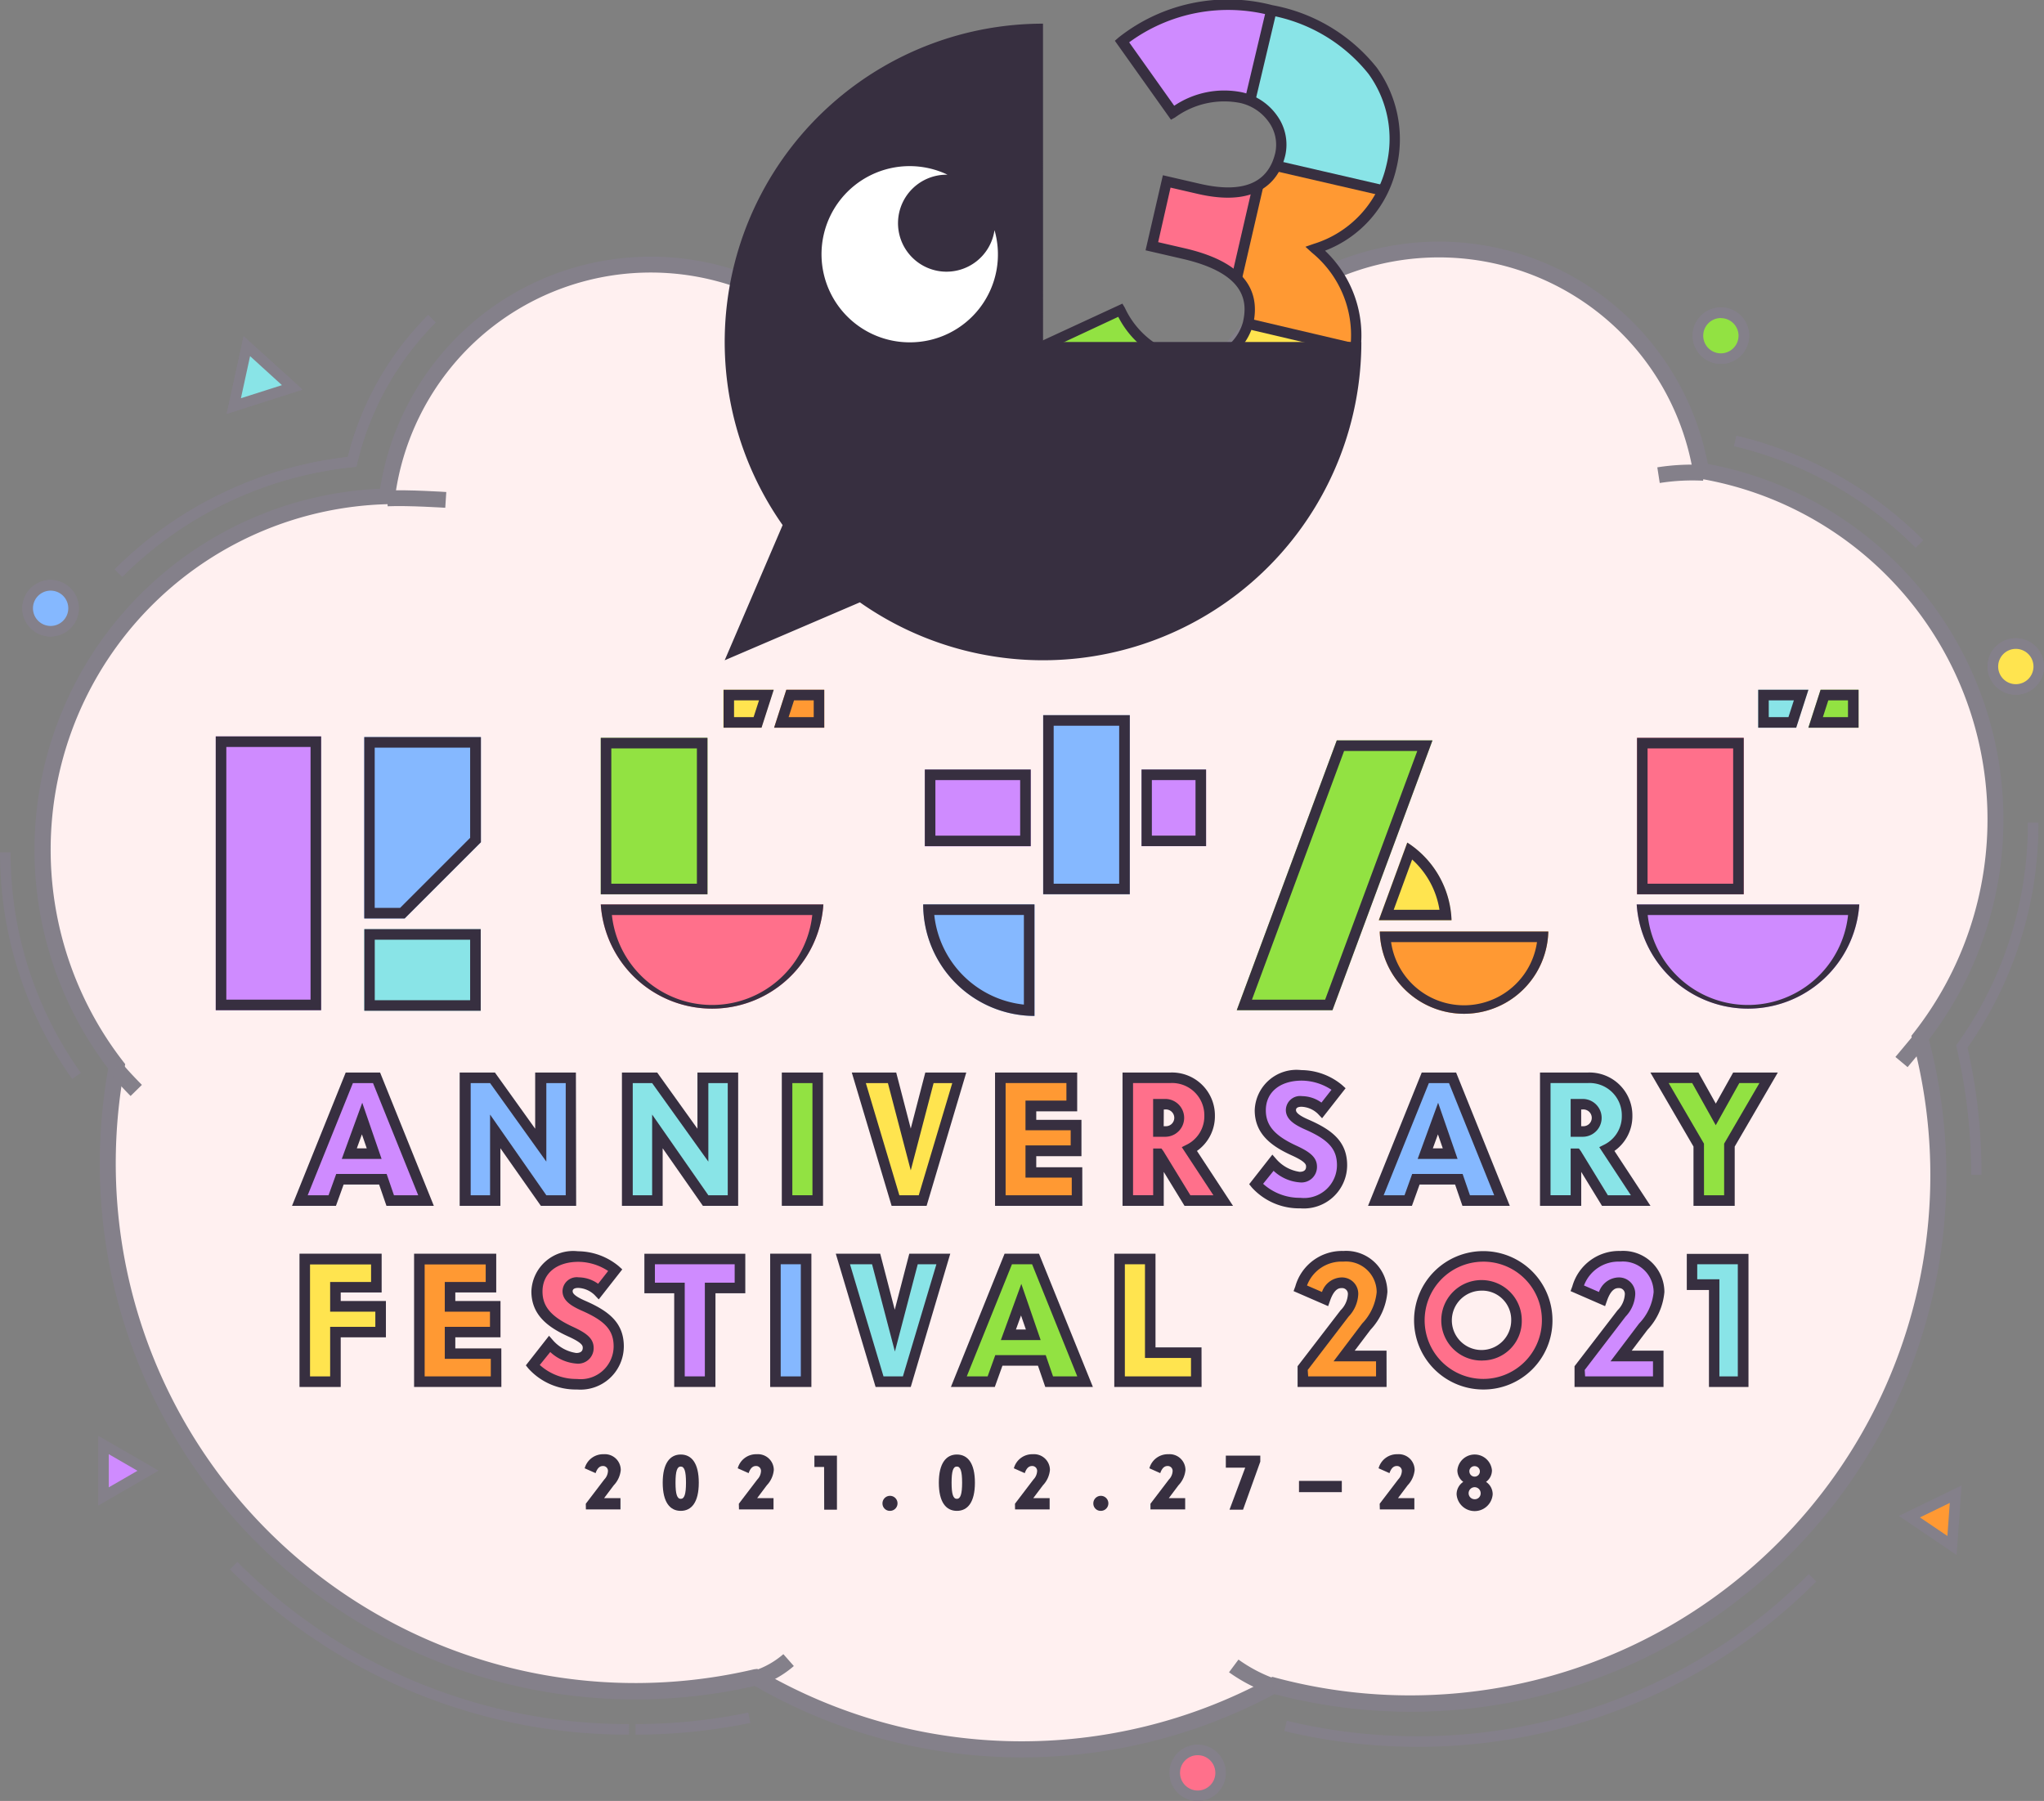 <svg xmlns="http://www.w3.org/2000/svg" width="42.15" height="37.142" viewBox="0 0 42.15 37.142">
  <rect x="0" y="0" width="42.15" height="37.142" fill="#808080" stroke="none"/>
  <g id="グループ_863" data-name="グループ 863" transform="translate(-230.711 -130.006)">
    <g id="グループ_794" data-name="グループ 794" transform="translate(238.692 140.116)">
      <path id="パス_959" data-name="パス 959" d="M302.791,222.747c.452-.018,1.2.031,1.2.031" transform="translate(-302.785 -222.579)" fill="#f0f0f0"/>
      <path id="パス_960" data-name="パス 960" d="M303.934,221.616c-.007,0-.75-.049-1.188-.031l-.013-.326c.455-.018,1.191.03,1.222.032Z" transform="translate(-302.733 -221.254)" fill="#84808a"/>
    </g>
    <g id="グループ_795" data-name="グループ 795" transform="translate(264.887 139.58)">
      <path id="パス_961" data-name="パス 961" d="M539.66,217.912a4.451,4.451,0,0,0-.938.047" transform="translate(-538.697 -217.737)" fill="#f0f0f0"/>
      <path id="パス_962" data-name="パス 962" d="M538.543,216.8l-.05-.323a4.566,4.566,0,0,1,.982-.048l-.038.324A4.321,4.321,0,0,0,538.543,216.8Z" transform="translate(-538.493 -216.413)" fill="#84808a"/>
    </g>
    <path id="パス_963" data-name="パス 963" d="M587.765,231.39" transform="translate(-317.473 -90.152)" fill="none" stroke="#372f40" stroke-miterlimit="10" stroke-width="2.835"/>
    <path id="パス_964" data-name="パス 964" d="M553.144,212.05" transform="translate(-286.65 -72.954)" fill="none" stroke="#372f40" stroke-miterlimit="10" stroke-width="2.835"/>
    <path id="パス_965" data-name="パス 965" d="M252.445,193.945l-.154-.154a8.094,8.094,0,0,1,4.806-2.317,6.309,6.309,0,0,1,1.657-2.927l.154.154a6.093,6.093,0,0,0-1.617,2.9l-.018.075-.077.008A7.874,7.874,0,0,0,252.445,193.945Z" transform="translate(-19.213 -52.044)" fill="#84808a"/>
    <path id="パス_966" data-name="パス 966" d="M556.662,213.389a7.837,7.837,0,0,0-3.746-2.093l.05-.212a8.053,8.053,0,0,1,3.85,2.151Z" transform="translate(-286.447 -72.09)" fill="#84808a"/>
    <g id="グループ_796" data-name="グループ 796" transform="translate(235.386 136.936)">
      <path id="パス_967" data-name="パス 967" d="M274.663,195.653l.269-1.236.936.851Z" transform="translate(-274.516 -194.21)" fill="#89e4e7"/>
      <path id="パス_968" data-name="パス 968" d="M273.328,194.132l.349-1.6,1.215,1.1Zm.482-1.19-.189.868.846-.27Z" transform="translate(-273.328 -192.527)" fill="#84808a"/>
    </g>
    <g id="グループ_797" data-name="グループ 797" transform="translate(231.172 141.969)">
      <circle id="楕円形_164" data-name="楕円形 164" cx="0.473" cy="0.473" r="0.473" transform="translate(0.109 0.109)" fill="#85b8ff"/>
      <path id="パス_969" data-name="パス 969" d="M235.5,239.116a.582.582,0,1,1,.581-.582A.582.582,0,0,1,235.5,239.116Zm0-.945a.364.364,0,1,0,.364.364A.364.364,0,0,0,235.5,238.171Z" transform="translate(-234.917 -237.953)" fill="#84808a"/>
    </g>
    <g id="グループ_798" data-name="グループ 798" transform="translate(271.698 143.17)">
      <circle id="楕円形_165" data-name="楕円形 165" cx="0.473" cy="0.473" r="0.473" transform="translate(0.109 0.109)" fill="#ffe44f"/>
      <path id="パス_970" data-name="パス 970" d="M601.159,249.952a.582.582,0,1,1,.581-.582A.582.582,0,0,1,601.159,249.952Zm0-.945a.364.364,0,1,0,.364.364A.364.364,0,0,0,601.159,249.007Z" transform="translate(-600.577 -248.789)" fill="#84808a"/>
    </g>
    <g id="グループ_799" data-name="グループ 799" transform="translate(265.616 136.349)">
      <circle id="楕円形_166" data-name="楕円形 166" cx="0.473" cy="0.473" r="0.473" transform="translate(0.109 0.109)" fill="#92e242"/>
      <path id="パス_971" data-name="パス 971" d="M545.723,188.4a.582.582,0,1,1,.582-.582A.582.582,0,0,1,545.723,188.4Zm0-.945a.364.364,0,1,0,.364.364A.364.364,0,0,0,545.723,187.457Z" transform="translate(-545.141 -187.239)" fill="#84808a"/>
    </g>
    <g id="グループ_800" data-name="グループ 800" transform="translate(231.425 134.985)">
      <path id="パス_972" data-name="パス 972" d="M278.975,188.63a7.289,7.289,0,0,0-6.072-7.191,5.481,5.481,0,0,0-10.03-2.026,10.9,10.9,0,0,0-7.085.188,5.484,5.484,0,0,0-9.981,2.368,7.294,7.294,0,0,0-5.576,11.758,10.917,10.917,0,0,0,3,9.7,10.879,10.879,0,0,0,10.183,2.9,10.872,10.872,0,0,0,10.67.166,10.895,10.895,0,0,0,13.337-13.361A7.268,7.268,0,0,0,278.975,188.63Z" transform="translate(-238.54 -176.71)" fill="#fff0f0"/>
      <path id="パス_973" data-name="パス 973" d="M257.572,206.649a11.018,11.018,0,0,1-5.507-1.473,11.08,11.08,0,0,1-2.467.278A11.046,11.046,0,0,1,238.559,194.4a11.164,11.164,0,0,1,.173-1.955,7.456,7.456,0,0,1,5.607-11.96,5.682,5.682,0,0,1,1.586-3.128,5.644,5.644,0,0,1,7.991,0,5.692,5.692,0,0,1,.61.722,11.069,11.069,0,0,1,6.952-.183,5.648,5.648,0,0,1,10.241,2.078,7.461,7.461,0,0,1,4.558,11.871,11.079,11.079,0,0,1-2.872,10.626,11.039,11.039,0,0,1-10.623,2.873A11.041,11.041,0,0,1,257.572,206.649Zm-5.455-1.825.057.033a10.706,10.706,0,0,0,10.507.163l.058-.032.064.017a10.728,10.728,0,0,0,13.134-13.157l-.021-.08.051-.065a7.128,7.128,0,0,0-4.417-11.426l-.116-.019-.02-.116a5.317,5.317,0,0,0-9.005-2.867,5.366,5.366,0,0,0-.723.9l-.068.107-.12-.038a10.736,10.736,0,0,0-6.977.185l-.122.046-.073-.108a5.363,5.363,0,0,0-.644-.78,5.315,5.315,0,0,0-7.524,0,5.349,5.349,0,0,0-1.512,3.076l-.018.141-.141,0a7.128,7.128,0,0,0-5.449,11.49l.045.058-.014.073a10.83,10.83,0,0,0-.181,1.967,10.714,10.714,0,0,0,13.164,10.44Z" transform="translate(-237.215 -175.385)" fill="#84808a"/>
    </g>
    <g id="グループ_801" data-name="グループ 801" transform="translate(238.692 140.116)">
      <path id="パス_974" data-name="パス 974" d="M302.791,222.747c.452-.018,1.2.031,1.2.031" transform="translate(-302.785 -222.579)" fill="#f0f0f0"/>
      <path id="パス_975" data-name="パス 975" d="M303.934,221.616c-.007,0-.75-.049-1.188-.031l-.013-.326c.455-.018,1.191.03,1.222.032Z" transform="translate(-302.733 -221.254)" fill="#84808a"/>
    </g>
    <g id="グループ_802" data-name="グループ 802" transform="translate(232.965 151.929)">
      <path id="パス_976" data-name="パス 976" d="M252.483,328.7c.089.128.427.473.427.473" transform="translate(-252.349 -328.609)" fill="#f0f0f0"/>
      <path id="パス_977" data-name="パス 977" d="M251.7,328.534a6.339,6.339,0,0,1-.444-.494l.268-.186c.066.1.318.358.409.451Z" transform="translate(-251.261 -327.854)" fill="#84808a"/>
    </g>
    <g id="グループ_803" data-name="グループ 803" transform="translate(246.265 164.12)">
      <path id="パス_978" data-name="パス 978" d="M371.441,439.152a1.911,1.911,0,0,0,.666-.377" transform="translate(-371.402 -438.653)" fill="#f0f0f0"/>
      <path id="パス_979" data-name="パス 979" d="M371.163,438.318l-.078-.317a1.757,1.757,0,0,0,.6-.341l.216.245A2.065,2.065,0,0,1,371.163,438.318Z" transform="translate(-371.085 -437.66)" fill="#84808a"/>
    </g>
    <g id="グループ_804" data-name="グループ 804" transform="translate(256.055 164.232)">
      <path id="パス_980" data-name="パス 980" d="M461.13,440.3a3.231,3.231,0,0,1-.811-.419" transform="translate(-460.222 -439.752)" fill="#f0f0f0"/>
      <path id="パス_981" data-name="パス 981" d="M460.289,439.394a3.373,3.373,0,0,1-.858-.444l.195-.262a3.088,3.088,0,0,0,.765.4Z" transform="translate(-459.431 -438.688)" fill="#84808a"/>
    </g>
    <g id="グループ_805" data-name="グループ 805" transform="translate(269.797 151.323)">
      <line id="線_2" data-name="線 2" x1="0.401" y2="0.481" transform="translate(0.125 0.105)" fill="#f0f0f0"/>
      <rect id="長方形_580" data-name="長方形 580" width="0.626" height="0.327" transform="matrix(0.641, -0.768, 0.768, 0.641, 0, 0.481)" fill="#84808a"/>
    </g>
    <g id="グループ_806" data-name="グループ 806" transform="translate(264.887 139.58)">
      <path id="パス_982" data-name="パス 982" d="M539.66,217.912a4.451,4.451,0,0,0-.938.047" transform="translate(-538.697 -217.737)" fill="#f0f0f0"/>
      <path id="パス_983" data-name="パス 983" d="M538.543,216.8l-.05-.323a4.566,4.566,0,0,1,.982-.048l-.038.324A4.321,4.321,0,0,0,538.543,216.8Z" transform="translate(-538.493 -216.413)" fill="#84808a"/>
    </g>
    <path id="パス_984" data-name="パス 984" d="M370.326,449.625" transform="translate(-124.148 -284.193)" fill="none" stroke="#372f40" stroke-miterlimit="10" stroke-width="2.835"/>
    <path id="パス_985" data-name="パス 985" d="M471.1,426.169a11.692,11.692,0,0,1-2.74-.325l.051-.212a11.465,11.465,0,0,0,2.689.319,11.347,11.347,0,0,0,8.076-3.345l.154.154A11.563,11.563,0,0,1,471.1,426.169Z" transform="translate(-211.165 -260.138)" fill="#84808a"/>
    <path id="パス_986" data-name="パス 986" d="M595.113,290.05H594.9a11.473,11.473,0,0,0-.3-2.621l-.011-.048.029-.04a7.8,7.8,0,0,0,1.451-4.553h.218a8.016,8.016,0,0,1-1.462,4.639A11.7,11.7,0,0,1,595.113,290.05Z" transform="translate(-323.541 -135.815)" fill="#84808a"/>
    <path id="パス_987" data-name="パス 987" d="M587.765,231.39" transform="translate(-317.473 -90.152)" fill="none" stroke="#372f40" stroke-miterlimit="10" stroke-width="2.835"/>
    <path id="パス_988" data-name="パス 988" d="M553.144,212.05" transform="translate(-286.65 -72.954)" fill="none" stroke="#372f40" stroke-miterlimit="10" stroke-width="2.835"/>
    <path id="パス_989" data-name="パス 989" d="M252.445,193.945l-.154-.154a8.094,8.094,0,0,1,4.806-2.317,6.309,6.309,0,0,1,1.657-2.927l.154.154a6.093,6.093,0,0,0-1.617,2.9l-.018.075-.077.008A7.874,7.874,0,0,0,252.445,193.945Z" transform="translate(-19.213 -52.044)" fill="#84808a"/>
    <path id="パス_990" data-name="パス 990" d="M232.2,293.12a8.018,8.018,0,0,1-1.488-4.674h.218a7.8,7.8,0,0,0,1.448,4.548Z" transform="translate(0 -140.862)" fill="#84808a"/>
    <path id="パス_991" data-name="パス 991" d="M282.145,423.884a11.563,11.563,0,0,1-8.23-3.409l.154-.154a11.347,11.347,0,0,0,8.077,3.345Z" transform="translate(-38.463 -258.104)" fill="#84808a"/>
    <path id="パス_992" data-name="パス 992" d="M348.939,449.108v-.218a11.5,11.5,0,0,0,2.324-.237l.044.213A11.73,11.73,0,0,1,348.939,449.108Z" transform="translate(-105.123 -283.328)" fill="#84808a"/>
    <path id="パス_993" data-name="パス 993" d="M556.662,213.389a7.837,7.837,0,0,0-3.746-2.093l.05-.212a8.053,8.053,0,0,1,3.85,2.151Z" transform="translate(-286.447 -72.09)" fill="#84808a"/>
    <g id="グループ_807" data-name="グループ 807" transform="translate(235.386 136.936)">
      <path id="パス_994" data-name="パス 994" d="M274.663,195.653l.269-1.236.936.851Z" transform="translate(-274.516 -194.21)" fill="#89e4e7"/>
      <path id="パス_995" data-name="パス 995" d="M273.328,194.132l.349-1.6,1.215,1.1Zm.482-1.19-.189.868.846-.27Z" transform="translate(-273.328 -192.527)" fill="#84808a"/>
    </g>
    <g id="グループ_808" data-name="グループ 808" transform="translate(269.87 160.641)">
      <path id="パス_996" data-name="パス 996" d="M586.768,408.654l-.879-.595.954-.464Z" transform="translate(-585.673 -407.416)" fill="#f93"/>
      <path id="パス_997" data-name="パス 997" d="M585.1,407.386l-1.191-.806,1.293-.628Zm-.756-.775.566.383.049-.682Z" transform="translate(-583.911 -405.952)" fill="#84808a"/>
    </g>
    <g id="グループ_809" data-name="グループ 809" transform="translate(232.736 159.619)">
      <path id="パス_998" data-name="パス 998" d="M251.084,399.452l-.919.53v-1.061Z" transform="translate(-250.057 -398.733)" fill="#cf8bff"/>
      <path id="パス_999" data-name="パス 999" d="M249.174,398.641V397.2l1.245.719Zm.218-1.061v.684l.592-.342Z" transform="translate(-249.174 -397.203)" fill="#84808a"/>
    </g>
    <g id="グループ_810" data-name="グループ 810" transform="translate(231.172 141.969)">
      <circle id="楕円形_167" data-name="楕円形 167" cx="0.473" cy="0.473" r="0.473" transform="translate(0.109 0.109)" fill="#85b8ff"/>
      <path id="パス_1000" data-name="パス 1000" d="M235.5,239.116a.582.582,0,1,1,.581-.582A.582.582,0,0,1,235.5,239.116Zm0-.945a.364.364,0,1,0,.364.364A.364.364,0,0,0,235.5,238.171Z" transform="translate(-234.917 -237.953)" fill="#84808a"/>
    </g>
    <g id="グループ_811" data-name="グループ 811" transform="translate(271.698 143.17)">
      <circle id="楕円形_168" data-name="楕円形 168" cx="0.473" cy="0.473" r="0.473" transform="translate(0.109 0.109)" fill="#ffe44f"/>
      <path id="パス_1001" data-name="パス 1001" d="M601.159,249.952a.582.582,0,1,1,.581-.582A.582.582,0,0,1,601.159,249.952Zm0-.945a.364.364,0,1,0,.364.364A.364.364,0,0,0,601.159,249.007Z" transform="translate(-600.577 -248.789)" fill="#84808a"/>
    </g>
    <g id="グループ_812" data-name="グループ 812" transform="translate(265.616 136.349)">
      <circle id="楕円形_169" data-name="楕円形 169" cx="0.473" cy="0.473" r="0.473" transform="translate(0.109 0.109)" fill="#92e242"/>
      <path id="パス_1002" data-name="パス 1002" d="M545.723,188.4a.582.582,0,1,1,.582-.582A.582.582,0,0,1,545.723,188.4Zm0-.945a.364.364,0,1,0,.364.364A.364.364,0,0,0,545.723,187.457Z" transform="translate(-545.141 -187.239)" fill="#84808a"/>
    </g>
    <g id="グループ_813" data-name="グループ 813" transform="translate(254.827 165.986)">
      <circle id="楕円形_170" data-name="楕円形 170" cx="0.473" cy="0.473" r="0.473" transform="translate(0.109 0.109)" fill="#ff708b"/>
      <path id="パス_1003" data-name="パス 1003" d="M448.912,455.834a.582.582,0,1,1,.581-.582A.582.582,0,0,1,448.912,455.834Zm0-.945a.364.364,0,1,0,.364.364A.364.364,0,0,0,448.912,454.889Z" transform="translate(-448.33 -454.671)" fill="#84808a"/>
    </g>
    <g id="グループ_862" data-name="グループ 862" transform="translate(235.16 130.006)">
      <g id="グループ_816" data-name="グループ 816" transform="translate(10.495 0)">
        <g id="グループ_814" data-name="グループ 814" transform="translate(6.398)">
          <path id="パス_1004" data-name="パス 1004" d="M464.147,131.929l-.011,0-.43,1.862a.991.991,0,0,1,.628,1.1,1.219,1.219,0,0,1-.086.248l2.2.509a2.288,2.288,0,0,0,.165-.473C466.952,133.728,466.089,132.378,464.147,131.929Z" transform="translate(-459.272 -131.716)" fill="#89e4e7"/>
          <path id="パス_1005" data-name="パス 1005" d="M464.228,161.7l-2.2-.509a.892.892,0,0,1-.375.408l-.442,1.913a.938.938,0,0,1,.232.934l0,.008,2.218.512a2.329,2.329,0,0,0-.822-2.066A2.36,2.36,0,0,0,464.228,161.7Z" transform="translate(-457.047 -157.768)" fill="#f93"/>
          <path id="パス_1006" data-name="パス 1006" d="M452.3,191.448l-2.218-.512a1.078,1.078,0,0,1-1.2.776l-.429,1.858.011,0c2.021.467,3.441-.357,3.792-1.875A2.5,2.5,0,0,0,452.3,191.448Z" transform="translate(-445.697 -184.252)" fill="#ffe44f"/>
          <path id="パス_1007" data-name="パス 1007" d="M427.571,189.412a1.374,1.374,0,0,1-.176-.028,1.884,1.884,0,0,1-1.255-1.032l-1.625.75a3.543,3.543,0,0,0,2.627,2.167Z" transform="translate(-424.38 -181.952)" fill="#92e242"/>
          <path id="パス_1008" data-name="パス 1008" d="M447.006,166.134l.442-1.913a1.709,1.709,0,0,1-1.227.067l-.656-.152-.308,1.336.656.152A2.233,2.233,0,0,1,447.006,166.134Z" transform="translate(-442.846 -160.393)" fill="#ff708b"/>
          <path id="パス_1009" data-name="パス 1009" d="M442.107,132.888a1.144,1.144,0,0,1,.183.059l.43-1.862a3.5,3.5,0,0,0-3.069.647l1.043,1.469A1.819,1.819,0,0,1,442.107,132.888Z" transform="translate(-437.855 -130.874)" fill="#cf8bff"/>
          <path id="パス_1010" data-name="パス 1010" d="M427.135,139.566a4.912,4.912,0,0,1-1.1-.133,3.681,3.681,0,0,1-2.716-2.24l-.032-.093,1.8-.832.05.083a1.777,1.777,0,0,0,1.187.982,1,1,0,0,0,1.247-.675c.1-.418.073-1.01-1.244-1.314l-.762-.176.357-1.548.762.176c.887.205,1.411-.011,1.557-.642a.8.8,0,0,0-.131-.626.986.986,0,0,0-.6-.4,1.719,1.719,0,0,0-1.336.3l-.085.047-1.157-1.628.074-.065a3.634,3.634,0,0,1,3.176-.669,3.574,3.574,0,0,1,2.153,1.29,2.526,2.526,0,0,1,.4,2.084,2.383,2.383,0,0,1-1.469,1.689,2.41,2.41,0,0,1,.686,2.3h0A2.672,2.672,0,0,1,427.135,139.566Zm-3.579-2.351a3.494,3.494,0,0,0,2.525,2.007c1.873.432,3.31-.271,3.662-1.793a2.2,2.2,0,0,0-.746-2.211l-.135-.123.172-.06a2.2,2.2,0,0,0,1.492-1.6,2.283,2.283,0,0,0-.365-1.907,3.363,3.363,0,0,0-2.026-1.206,3.449,3.449,0,0,0-2.908.557l.929,1.308a1.847,1.847,0,0,1,1.4-.277,1.2,1.2,0,0,1,.729.492,1.02,1.02,0,0,1,.163.8c-.1.434-.47,1.116-1.818.8l-.55-.127L425.825,135l.55.127c1.115.257,1.589.787,1.407,1.575a1.21,1.21,0,0,1-1.508.838,1.927,1.927,0,0,1-1.272-1Z" transform="translate(-423.284 -130.006)" fill="#372f40"/>
          <rect id="長方形_581" data-name="長方形 581" width="1.907" height="0.218" transform="matrix(0.219, -0.976, 0.976, 0.219, 2.666, 9.297)" fill="#372f40"/>
          <rect id="長方形_582" data-name="長方形 582" width="0.218" height="2.276" transform="translate(4.367 6.782) rotate(-76.782)" fill="#372f40"/>
          <rect id="長方形_583" data-name="長方形 583" width="1.963" height="0.218" transform="translate(4.054 5.717) rotate(-76.998)" fill="#372f40"/>
          <rect id="長方形_584" data-name="長方形 584" width="0.218" height="2.263" transform="translate(4.952 3.527) rotate(-77)" fill="#372f40"/>
          <rect id="長方形_585" data-name="長方形 585" width="1.911" height="0.218" transform="translate(4.329 2.048) rotate(-76.672)" fill="#372f40"/>
        </g>
        <g id="グループ_815" data-name="グループ 815" transform="translate(0 0.488)">
          <path id="パス_1011" data-name="パス 1011" d="M371.523,134.459a6.565,6.565,0,0,0-5.369,10.341l-1.195,2.788,2.788-1.195a6.565,6.565,0,0,0,10.341-5.369h-6.564Z" transform="translate(-364.959 -134.459)" fill="#372f40"/>
        </g>
        <path id="パス_1012" data-name="パス 1012" d="M385.017,164.881a1.817,1.817,0,1,1,.778-3.457h-.016a1,1,0,1,0,.984,1.143,1.813,1.813,0,0,1-1.746,2.314Z" transform="translate(-381.199 -157.821)" fill="#fff"/>
      </g>
      <g id="グループ_842" data-name="グループ 842" transform="translate(1.573 22.066)">
        <g id="グループ_840" data-name="グループ 840">
          <g id="グループ_817" data-name="グループ 817" transform="translate(0 0.053)">
            <path id="パス_1013" data-name="パス 1013" d="M288.787,334.717H287.9l-.158.439h-.668l1.02-2.531h.562l1.019,2.531h-.738Zm-.179-.527-.25-.724-.264.724Z" transform="translate(-286.914 -332.516)" fill="#cf8bff"/>
            <path id="パス_1014" data-name="パス 1014" d="M288.53,334.382h-.977l-.151-.439h-.732l-.158.439h-.906l1.107-2.749h.709Zm-.822-.218h.5l-.932-2.313h-.415l-.932,2.313h.43l.158-.439h1.04Zm-.255-.749h-.821l.422-1.159Zm-.511-.218h.205l-.1-.289Z" transform="translate(-285.606 -331.633)" fill="#372f40"/>
          </g>
          <g id="グループ_818" data-name="グループ 818" transform="translate(3.462 0.053)">
            <path id="パス_1015" data-name="パス 1015" d="M318.779,333.732v1.424h-.622v-2.531h.563l.995,1.388v-1.388h.622v2.531h-.562Z" transform="translate(-318.048 -332.516)" fill="#85b8ff"/>
            <path id="パス_1016" data-name="パス 1016" d="M319.562,334.382h-.728L318,333.195v1.187h-.84v-2.749h.727l.83,1.159v-1.159h.84Zm-.615-.218h.4v-2.313h-.4v1.619l-1.16-1.619h-.4v2.313h.4V332.5Z" transform="translate(-317.165 -331.633)" fill="#372f40"/>
          </g>
          <g id="グループ_819" data-name="グループ 819" transform="translate(6.803 0.053)">
            <path id="パス_1017" data-name="パス 1017" d="M348.327,333.732v1.424h-.622v-2.531h.562l.995,1.388v-1.388h.622v2.531h-.562Z" transform="translate(-347.596 -332.516)" fill="#89e4e7"/>
            <path id="パス_1018" data-name="パス 1018" d="M349.11,334.382h-.728l-.829-1.187v1.187h-.84v-2.749h.727l.83,1.159v-1.159h.84Zm-.615-.218h.4v-2.313h-.4v1.619l-1.159-1.619h-.4v2.313h.4V332.5Z" transform="translate(-346.713 -331.633)" fill="#372f40"/>
          </g>
          <g id="グループ_820" data-name="グループ 820" transform="translate(10.1 0.053)">
            <path id="パス_1019" data-name="パス 1019" d="M377.393,332.625h.633v2.531h-.633Z" transform="translate(-377.284 -332.516)" fill="#92e242"/>
            <path id="パス_1020" data-name="パス 1020" d="M377.251,334.382h-.85v-2.749h.85Zm-.633-.218h.415v-2.313h-.415Z" transform="translate(-376.401 -331.633)" fill="#372f40"/>
          </g>
          <g id="グループ_821" data-name="グループ 821" transform="translate(11.541 0.053)">
            <path id="パス_1021" data-name="パス 1021" d="M390.608,332.625h.686l.387,1.477.387-1.477h.615l-.756,2.531h-.562Z" transform="translate(-390.462 -332.516)" fill="#ffe44f"/>
            <path id="パス_1022" data-name="パス 1022" d="M390.822,334.382H390.1l-.821-2.749h.916l.3,1.156.3-1.156h.845Zm-.562-.218h.4l.691-2.313h-.385l-.471,1.8-.471-1.8h-.455Z" transform="translate(-389.277 -331.633)" fill="#372f40"/>
          </g>
          <g id="グループ_822" data-name="グループ 822" transform="translate(14.497 0.053)">
            <path id="パス_1023" data-name="パス 1023" d="M418.446,334.576v.58h-1.582v-2.531h1.477v.58H417.5v.394h.932v.531H417.5v.447Z" transform="translate(-416.755 -332.516)" fill="#f93"/>
            <path id="パス_1024" data-name="パス 1024" d="M417.672,334.382h-1.8v-2.749h1.694v.8h-.844v.176h.932v.749h-.932v.229h.949Zm-1.582-.218h1.364V333.8H416.5v-.664h.932v-.313H416.5v-.611h.844v-.362H416.09Z" transform="translate(-415.872 -331.633)" fill="#372f40"/>
          </g>
          <g id="グループ_823" data-name="グループ 823" transform="translate(17.125 0.053)">
            <path id="パス_1025" data-name="パス 1025" d="M441.08,334.189h-.007v.967h-.633v-2.531h.879a.777.777,0,0,1,.809.784.761.761,0,0,1-.415.689l.7,1.058h-.738Zm-.007-1.019v.562h.141a.282.282,0,1,0,0-.562Z" transform="translate(-440.331 -332.516)" fill="#ff708b"/>
            <path id="パス_1026" data-name="パス 1026" d="M441.727,334.382h-1l-.428-.7v.7h-.85v-2.749h.988a.885.885,0,0,1,.917.893.874.874,0,0,1-.37.724Zm-.879-.218h.475l-.652-.992.11-.055a.653.653,0,0,0,.355-.592.665.665,0,0,0-.7-.675h-.77v2.313h.415V333.2h.17l.039.052Zm-.518-1.206h-.25v-.78h.25a.39.39,0,1,1,0,.78Zm-.032-.218h.032a.173.173,0,1,0,0-.345H440.3Z" transform="translate(-439.448 -331.633)" fill="#372f40"/>
          </g>
          <g id="グループ_824" data-name="グループ 824" transform="translate(19.743)">
            <path id="パス_1027" data-name="パス 1027" d="M464.251,334.39l.344-.439a.893.893,0,0,0,.555.292.213.213,0,0,0,.243-.214c0-.12-.077-.2-.359-.334-.461-.211-.7-.447-.7-.83a.75.75,0,0,1,.851-.721,1.228,1.228,0,0,1,.766.278l-.344.439a.623.623,0,0,0-.415-.179c-.151,0-.225.077-.225.176s.063.186.327.3c.475.207.728.425.728.84a.789.789,0,0,1-.865.78A1.211,1.211,0,0,1,464.251,334.39Z" transform="translate(-464.112 -332.035)" fill="#cf8bff"/>
            <path id="パス_1028" data-name="パス 1028" d="M464.034,334.006a1.314,1.314,0,0,1-1-.431l-.054-.067.478-.61.087.1a.79.79,0,0,0,.474.255c.089,0,.134-.036.134-.106,0-.039,0-.1-.3-.235-.375-.172-.759-.417-.759-.928a.862.862,0,0,1,.96-.829,1.332,1.332,0,0,1,.839.306l.075.068-.485.619-.087-.092a.518.518,0,0,0-.335-.145c-.053,0-.116.012-.116.067,0,.024,0,.087.262.2.476.208.793.447.793.94A.894.894,0,0,1,464.034,334.006Zm-.767-.506a1.124,1.124,0,0,0,.767.289.679.679,0,0,0,.756-.672c0-.333-.173-.527-.662-.74-.2-.09-.392-.2-.392-.4a.294.294,0,0,1,.334-.285.7.7,0,0,1,.4.133l.207-.264a1.13,1.13,0,0,0-.612-.189c-.451,0-.742.24-.742.612,0,.313.183.525.633.731.267.124.422.234.422.433a.32.32,0,0,1-.351.323.887.887,0,0,1-.544-.239Z" transform="translate(-462.985 -331.152)" fill="#372f40"/>
          </g>
          <g id="グループ_825" data-name="グループ 825" transform="translate(22.19 0.053)">
            <path id="パス_1029" data-name="パス 1029" d="M488.059,334.717h-.886l-.158.439h-.668l1.019-2.531h.562l1.02,2.531h-.738Zm-.179-.527-.25-.724-.264.724Z" transform="translate(-486.186 -332.516)" fill="#85b8ff"/>
            <path id="パス_1030" data-name="パス 1030" d="M487.8,334.382h-.977l-.151-.439h-.732l-.158.439h-.905l1.107-2.749h.709Zm-.822-.218h.5l-.932-2.313h-.415l-.932,2.313h.43l.158-.439h1.04Zm-.255-.749H485.9l.422-1.159Zm-.51-.218h.205l-.1-.289Z" transform="translate(-484.878 -331.633)" fill="#372f40"/>
          </g>
          <g id="グループ_826" data-name="グループ 826" transform="translate(25.734 0.053)">
            <path id="パス_1031" data-name="パス 1031" d="M518.069,334.189h-.007v.967h-.633v-2.531h.879a.777.777,0,0,1,.809.784.761.761,0,0,1-.415.689l.7,1.058h-.738Zm-.007-1.019v.562h.141a.282.282,0,1,0,0-.562Z" transform="translate(-517.32 -332.516)" fill="#89e4e7"/>
            <path id="パス_1032" data-name="パス 1032" d="M518.716,334.382h-1l-.428-.7v.7h-.85v-2.749h.988a.885.885,0,0,1,.917.893.874.874,0,0,1-.37.724Zm-.879-.218h.475l-.652-.992.11-.055a.653.653,0,0,0,.355-.592.665.665,0,0,0-.7-.675h-.77v2.313h.415V333.2h.17l.039.052Zm-.518-1.206h-.249v-.78h.249a.39.39,0,1,1,0,.78Zm-.032-.218h.032a.173.173,0,1,0,0-.345h-.032Z" transform="translate(-516.437 -331.633)" fill="#372f40"/>
          </g>
          <g id="グループ_827" data-name="グループ 827" transform="translate(28.01 0.053)">
            <path id="パス_1033" data-name="パス 1033" d="M539.715,334.013l-.808-1.388h.738l.422.756.422-.756h.668l-.808,1.388v1.142h-.633Z" transform="translate(-538.718 -332.516)" fill="#92e242"/>
            <path id="パス_1034" data-name="パス 1034" d="M538.921,334.382h-.85V333.16l-.889-1.527h.991l.358.641.358-.641h.921l-.889,1.527Zm-.633-.218h.415V333.1l.728-1.25h-.415l-.486.87-.486-.87h-.485l.728,1.25Z" transform="translate(-537.181 -331.633)" fill="#372f40"/>
          </g>
          <g id="グループ_828" data-name="グループ 828" transform="translate(0.154 3.789)">
            <path id="パス_1035" data-name="パス 1035" d="M289.569,368.189h-.932v1.026h-.633v-2.531h1.477v.58h-.844v.394h.932Z" transform="translate(-287.896 -366.575)" fill="#ffe44f"/>
            <path id="パス_1036" data-name="パス 1036" d="M287.863,368.44h-.85v-2.749h1.694v.8h-.844v.176h.932v.749h-.932Zm-.633-.218h.415V367.2h.932v-.313h-.932v-.612h.844v-.362h-1.259Z" transform="translate(-287.013 -365.691)" fill="#372f40"/>
          </g>
          <g id="グループ_829" data-name="グループ 829" transform="translate(2.518 3.789)">
            <path id="パス_1037" data-name="パス 1037" d="M311.133,368.635v.58h-1.582v-2.531h1.476v.58h-.844v.394h.932v.531h-.932v.446Z" transform="translate(-309.442 -366.575)" fill="#f93"/>
            <path id="パス_1038" data-name="パス 1038" d="M310.358,368.44h-1.8v-2.749h1.694v.8h-.844v.176h.932v.749h-.932v.229h.949Zm-1.582-.218h1.364v-.362h-.949V367.2h.932v-.313h-.932v-.612h.844v-.362h-1.259Z" transform="translate(-308.559 -365.691)" fill="#372f40"/>
          </g>
          <g id="グループ_830" data-name="グループ 830" transform="translate(4.827 3.736)">
            <path id="パス_1039" data-name="パス 1039" d="M330.242,368.449l.344-.439a.893.893,0,0,0,.555.292.213.213,0,0,0,.243-.214c0-.119-.077-.2-.359-.334-.461-.211-.7-.446-.7-.83a.75.75,0,0,1,.851-.721,1.228,1.228,0,0,1,.766.278l-.344.439a.623.623,0,0,0-.415-.179c-.151,0-.225.077-.225.176s.063.186.327.3c.475.207.728.425.728.84a.789.789,0,0,1-.865.78A1.211,1.211,0,0,1,330.242,368.449Z" transform="translate(-330.103 -366.094)" fill="#ff708b"/>
            <path id="パス_1040" data-name="パス 1040" d="M330.025,368.065a1.314,1.314,0,0,1-1-.431l-.054-.067.478-.61.087.1a.79.79,0,0,0,.474.255c.089,0,.134-.036.134-.106,0-.039,0-.1-.3-.235-.375-.172-.759-.417-.759-.928a.862.862,0,0,1,.96-.829,1.332,1.332,0,0,1,.839.306l.075.068-.485.619-.087-.092a.517.517,0,0,0-.335-.145c-.053,0-.116.012-.116.067,0,.024,0,.087.262.2.476.208.793.447.793.94A.894.894,0,0,1,330.025,368.065Zm-.767-.506a1.124,1.124,0,0,0,.767.289.679.679,0,0,0,.756-.671c0-.333-.173-.527-.662-.74-.2-.09-.392-.2-.392-.4a.294.294,0,0,1,.334-.285.7.7,0,0,1,.4.133l.207-.264a1.13,1.13,0,0,0-.612-.189c-.451,0-.742.24-.742.612,0,.313.183.525.633.731.267.124.422.234.422.433a.32.32,0,0,1-.351.323.888.888,0,0,1-.544-.239Z" transform="translate(-328.976 -365.211)" fill="#372f40"/>
          </g>
          <g id="グループ_831" data-name="グループ 831" transform="translate(7.265 3.789)">
            <path id="パス_1041" data-name="パス 1041" d="M353.73,367.282h-.615v1.933h-.633v-1.933h-.615v-.6h1.863Z" transform="translate(-351.758 -366.575)" fill="#cf8bff"/>
            <path id="パス_1042" data-name="パス 1042" d="M352.341,368.44h-.85v-1.933h-.615v-.815h2.081v.815h-.615Zm-.633-.218h.415v-1.933h.615v-.38h-1.645v.38h.615Z" transform="translate(-350.875 -365.691)" fill="#372f40"/>
          </g>
          <g id="グループ_832" data-name="グループ 832" transform="translate(9.86 3.789)">
            <path id="パス_1043" data-name="パス 1043" d="M375.234,366.684h.633v2.531h-.633Z" transform="translate(-375.125 -366.575)" fill="#85b8ff"/>
            <path id="パス_1044" data-name="パス 1044" d="M375.093,368.44h-.85v-2.749h.85Zm-.633-.218h.415v-2.313h-.415Z" transform="translate(-374.243 -365.691)" fill="#372f40"/>
          </g>
          <g id="グループ_833" data-name="グループ 833" transform="translate(11.214 3.789)">
            <path id="パス_1045" data-name="パス 1045" d="M387.669,366.684h.686l.387,1.476.387-1.476h.615l-.756,2.531h-.562Z" transform="translate(-387.523 -366.575)" fill="#89e4e7"/>
            <path id="パス_1046" data-name="パス 1046" d="M387.882,368.44h-.725l-.821-2.749h.916l.3,1.156.3-1.156h.845Zm-.562-.218h.4l.691-2.313h-.385l-.471,1.8-.471-1.8h-.455Z" transform="translate(-386.337 -365.691)" fill="#372f40"/>
          </g>
          <g id="グループ_834" data-name="グループ 834" transform="translate(13.591 3.789)">
            <path id="パス_1047" data-name="パス 1047" d="M410.839,368.776h-.886l-.158.439h-.668l1.02-2.531h.562l1.019,2.531h-.738Zm-.179-.527-.25-.724-.264.724Z" transform="translate(-408.966 -366.575)" fill="#92e242"/>
            <path id="パス_1048" data-name="パス 1048" d="M410.582,368.44H409.6l-.151-.439h-.732l-.158.439h-.905l1.107-2.749h.709Zm-.822-.218h.5l-.932-2.313h-.415l-.932,2.313h.43l.158-.439h1.04Zm-.255-.749h-.821l.422-1.159Zm-.51-.218h.205l-.1-.29Z" transform="translate(-407.658 -365.691)" fill="#372f40"/>
          </g>
          <g id="グループ_835" data-name="グループ 835" transform="translate(16.956 3.789)">
            <path id="パス_1049" data-name="パス 1049" d="M440.541,368.617v.6h-1.582v-2.531h.633v1.933Z" transform="translate(-438.85 -366.575)" fill="#ffe44f"/>
            <path id="パス_1050" data-name="パス 1050" d="M439.767,368.44h-1.8v-2.749h.85v1.933h.949Zm-1.582-.218h1.364v-.38H438.6v-1.933h-.415Z" transform="translate(-437.967 -365.691)" fill="#372f40"/>
          </g>
          <g id="グループ_836" data-name="グループ 836" transform="translate(20.654 3.736)">
            <path id="パス_1051" data-name="パス 1051" d="M472.5,368.506l.865-1.125a.61.61,0,0,0,.172-.394.227.227,0,0,0-.239-.239c-.148,0-.26.1-.341.334l-.51-.221a.893.893,0,0,1,.889-.657.743.743,0,0,1,.8.738,1.2,1.2,0,0,1-.327.714l-.457.6h.766v.527H472.5Z" transform="translate(-472.308 -366.094)" fill="#f93"/>
            <path id="パス_1052" data-name="パス 1052" d="M473.1,368.012h-1.835v-.427l.887-1.154a.5.5,0,0,0,.15-.327.119.119,0,0,0-.13-.13c-.04,0-.147,0-.238.261l-.039.111-.713-.31.037-.1a1,1,0,0,1,.991-.728.85.85,0,0,1,.907.847,1.3,1.3,0,0,1-.349.779l-.325.43h.656Zm-1.617-.218h1.4v-.31h-.876l.589-.779a1.087,1.087,0,0,0,.3-.648.633.633,0,0,0-.689-.629.76.76,0,0,0-.748.492l.309.134a.441.441,0,0,1,.4-.3.336.336,0,0,1,.348.348.714.714,0,0,1-.2.46l-.842,1.1Z" transform="translate(-471.183 -365.211)" fill="#372f40"/>
          </g>
          <g id="グループ_837" data-name="グループ 837" transform="translate(23.102 3.736)">
            <path id="パス_1053" data-name="パス 1053" d="M494.063,367.521a1.336,1.336,0,1,1,1.336,1.318A1.309,1.309,0,0,1,494.063,367.521Zm2.039,0a.7.7,0,1,0-.7.721A.7.7,0,0,0,496.1,367.521Z" transform="translate(-493.954 -366.094)" fill="#ff708b"/>
            <path id="パス_1054" data-name="パス 1054" d="M494.516,368.065a1.427,1.427,0,1,1,1.445-1.427A1.421,1.421,0,0,1,494.516,368.065Zm0-2.636a1.209,1.209,0,1,0,1.227,1.209A1.205,1.205,0,0,0,494.516,365.429Zm0,2.039a.83.83,0,1,1,.812-.829A.812.812,0,0,1,494.516,367.467Zm0-1.441a.612.612,0,1,0,.594.612A.6.6,0,0,0,494.516,366.026Z" transform="translate(-493.071 -365.211)" fill="#372f40"/>
          </g>
          <g id="グループ_838" data-name="グループ 838" transform="translate(26.365 3.736)">
            <path id="パス_1055" data-name="パス 1055" d="M523.5,368.506l.865-1.125a.609.609,0,0,0,.172-.394.227.227,0,0,0-.239-.239c-.148,0-.26.1-.341.334l-.51-.221a.893.893,0,0,1,.889-.657.743.743,0,0,1,.8.738,1.2,1.2,0,0,1-.327.714l-.457.6h.766v.527H523.5Z" transform="translate(-523.307 -366.094)" fill="#cf8bff"/>
            <path id="パス_1056" data-name="パス 1056" d="M524.1,368.012h-1.835v-.427l.887-1.154a.5.5,0,0,0,.15-.327.119.119,0,0,0-.13-.13c-.04,0-.147,0-.238.261l-.039.111-.712-.31.037-.1a1,1,0,0,1,.991-.728.85.85,0,0,1,.907.847,1.3,1.3,0,0,1-.349.779l-.325.43h.656Zm-1.617-.218h1.4v-.31h-.876l.589-.779a1.086,1.086,0,0,0,.3-.648.633.633,0,0,0-.689-.629.76.76,0,0,0-.747.492l.309.134a.441.441,0,0,1,.4-.3.336.336,0,0,1,.348.348.713.713,0,0,1-.2.46l-.842,1.1Z" transform="translate(-522.183 -365.211)" fill="#372f40"/>
          </g>
          <g id="グループ_839" data-name="グループ 839" transform="translate(28.762 3.789)">
            <path id="パス_1057" data-name="パス 1057" d="M545.484,367.211h-.457v-.527h1.055v2.531h-.6Z" transform="translate(-544.918 -366.575)" fill="#89e4e7"/>
            <path id="パス_1058" data-name="パス 1058" d="M545.307,368.44h-.815v-2h-.457v-.745h1.272Zm-.6-.218h.38v-2.313h-.837v.31h.457Z" transform="translate(-544.035 -365.691)" fill="#372f40"/>
          </g>
        </g>
        <g id="グループ_841" data-name="グループ 841" transform="translate(6.035 7.931)">
          <path id="パス_1059" data-name="パス 1059" d="M338.739,404.459l.381-.5a.269.269,0,0,0,.076-.173.1.1,0,0,0-.105-.105c-.065,0-.115.045-.15.147l-.225-.1a.393.393,0,0,1,.392-.29.327.327,0,0,1,.352.325.528.528,0,0,1-.144.315l-.2.266h.338v.232h-.713Z" transform="translate(-338.716 -403.444)" fill="#372f40"/>
          <path id="パス_1060" data-name="パス 1060" d="M353.386,404.025c0-.4.15-.581.372-.581s.372.176.372.581-.15.581-.372.581S353.386,404.429,353.386,404.025Zm.48,0c0-.24-.034-.333-.108-.333s-.108.093-.108.333.034.333.108.333S353.866,404.265,353.866,404.025Z" transform="translate(-351.777 -403.444)" fill="#372f40"/>
          <path id="パス_1061" data-name="パス 1061" d="M367.512,404.459l.381-.5a.268.268,0,0,0,.076-.173.1.1,0,0,0-.105-.105c-.065,0-.115.045-.15.147l-.225-.1a.393.393,0,0,1,.392-.29.327.327,0,0,1,.352.325.527.527,0,0,1-.144.315l-.2.266h.338v.232h-.712Z" transform="translate(-364.333 -403.444)" fill="#372f40"/>
          <path id="パス_1062" data-name="パス 1062" d="M382.085,403.888h-.2v-.233h.465v1.115h-.263Z" transform="translate(-377.148 -403.632)" fill="#372f40"/>
          <path id="パス_1063" data-name="パス 1063" d="M394.693,411.365a.155.155,0,1,1,.155.155A.152.152,0,0,1,394.693,411.365Z" transform="translate(-388.552 -410.358)" fill="#372f40"/>
          <path id="パス_1064" data-name="パス 1064" d="M405.283,404.025c0-.4.15-.581.372-.581s.372.176.372.581-.15.581-.372.581S405.283,404.429,405.283,404.025Zm.48,0c0-.24-.034-.333-.109-.333s-.108.093-.108.333.034.333.108.333S405.763,404.265,405.763,404.025Z" transform="translate(-397.98 -403.444)" fill="#372f40"/>
          <path id="パス_1065" data-name="パス 1065" d="M419.409,404.459l.381-.5a.268.268,0,0,0,.076-.173.1.1,0,0,0-.105-.105c-.065,0-.115.045-.15.147l-.225-.1a.393.393,0,0,1,.392-.29.327.327,0,0,1,.352.325.527.527,0,0,1-.144.315l-.2.266h.338v.232h-.713Z" transform="translate(-410.536 -403.444)" fill="#372f40"/>
          <path id="パス_1066" data-name="パス 1066" d="M434.325,411.365a.155.155,0,1,1,.155.155A.151.151,0,0,1,434.325,411.365Z" transform="translate(-423.836 -410.358)" fill="#372f40"/>
          <path id="パス_1067" data-name="パス 1067" d="M444.9,404.459l.381-.5a.268.268,0,0,0,.076-.173.1.1,0,0,0-.105-.105c-.065,0-.115.045-.15.147l-.224-.1a.393.393,0,0,1,.392-.29.327.327,0,0,1,.352.325.527.527,0,0,1-.144.315l-.2.266h.338v.232H444.9Z" transform="translate(-433.233 -403.444)" fill="#372f40"/>
          <path id="パス_1068" data-name="パス 1068" d="M459.924,403.655v.124l-.356.991h-.279l.324-.867h-.4v-.248Z" transform="translate(-445.992 -403.632)" fill="#372f40"/>
          <path id="パス_1069" data-name="パス 1069" d="M472.984,408.4h.883v.232h-.883Z" transform="translate(-458.254 -407.856)" fill="#372f40"/>
          <path id="パス_1070" data-name="パス 1070" d="M487.969,404.459l.381-.5a.269.269,0,0,0,.076-.173.1.1,0,0,0-.105-.105c-.065,0-.115.045-.15.147l-.225-.1a.393.393,0,0,1,.392-.29.327.327,0,0,1,.352.325.528.528,0,0,1-.144.315l-.2.266h.338v.232h-.712Z" transform="translate(-471.575 -403.444)" fill="#372f40"/>
          <path id="パス_1071" data-name="パス 1071" d="M503.359,404.265a.373.373,0,0,1-.744,0,.306.306,0,0,1,.138-.257.293.293,0,0,1-.122-.239.358.358,0,0,1,.713,0,.293.293,0,0,1-.122.239A.306.306,0,0,1,503.359,404.265Zm-.248-.023a.124.124,0,1,0-.124.124A.12.12,0,0,0,503.111,404.242Zm-.232-.449a.108.108,0,1,0,.109-.109A.106.106,0,0,0,502.878,403.793Z" transform="translate(-484.635 -403.444)" fill="#372f40"/>
        </g>
      </g>
      <g id="グループ_861" data-name="グループ 861" transform="translate(0 14.225)">
        <g id="グループ_843" data-name="グループ 843" transform="translate(0 0.962)">
          <rect id="長方形_586" data-name="長方形 586" width="2.173" height="5.647" fill="#cf8bff"/>
          <path id="パス_1072" data-name="パス 1072" d="M273.22,268.657v5.211h-1.737v-5.211h1.737m.218-.218h-2.173v5.647h2.173v-5.647Z" transform="translate(-271.265 -268.439)" fill="#372f40"/>
        </g>
        <g id="グループ_844" data-name="グループ 844" transform="translate(3.061 4.937)">
          <rect id="長方形_587" data-name="長方形 587" width="2.403" height="1.683" transform="translate(0 0)" fill="#89e4e7"/>
          <path id="パス_1073" data-name="パス 1073" d="M301.35,304.889v1.248h-1.967v-1.248h1.967m.218-.218h-2.4v1.683h2.4v-1.683Z" transform="translate(-299.165 -304.671)" fill="#372f40"/>
        </g>
        <g id="グループ_845" data-name="グループ 845" transform="translate(7.94 4.428)">
          <path id="パス_1074" data-name="パス 1074" d="M342.624,300.036a2.3,2.3,0,0,0,4.59,0Z" transform="translate(-342.624 -300.036)" fill="#ff708b"/>
          <path id="パス_1075" data-name="パス 1075" d="M346.985,300.254a2.078,2.078,0,0,1-4.132,0h4.132m.229-.218h-4.59a2.3,2.3,0,0,0,4.59,0Z" transform="translate(-342.624 -300.036)" fill="#372f40"/>
        </g>
        <g id="グループ_846" data-name="グループ 846" transform="translate(24.004 4.986)">
          <path id="パス_1076" data-name="パス 1076" d="M487.113,305.117a1.738,1.738,0,0,0,3.475,0Z" transform="translate(-487.113 -305.117)" fill="#f93"/>
          <path id="パス_1077" data-name="パス 1077" d="M490.355,305.335a1.52,1.52,0,0,1-3.009,0h3.009m.233-.218h-3.475a1.738,1.738,0,0,0,3.475,0Z" transform="translate(-487.113 -305.117)" fill="#372f40"/>
        </g>
        <g id="グループ_847" data-name="グループ 847" transform="translate(7.939 0.992)">
          <rect id="長方形_588" data-name="長方形 588" width="2.201" height="3.226" transform="translate(0 0)" fill="#92e242"/>
          <path id="パス_1078" data-name="パス 1078" d="M344.676,268.93v2.79h-1.765v-2.79h1.765m.218-.218h-2.2v3.226h2.2v-3.226Z" transform="translate(-342.693 -268.712)" fill="#372f40"/>
        </g>
        <g id="グループ_848" data-name="グループ 848" transform="translate(10.467)">
          <path id="パス_1079" data-name="パス 1079" d="M365.479,259.671v.783h.783l.252-.783Z" transform="translate(-365.479 -259.671)" fill="#ffe44f"/>
          <path id="パス_1080" data-name="パス 1080" d="M366.215,259.889l-.112.347H365.7v-.347h.518m.3-.218h-1.034v.783h.783l.252-.783Z" transform="translate(-365.479 -259.671)" fill="#372f40"/>
        </g>
        <g id="グループ_849" data-name="グループ 849" transform="translate(11.514)">
          <path id="パス_1081" data-name="パス 1081" d="M375.944,260.454v-.783h-.783l-.252.783Z" transform="translate(-374.909 -259.671)" fill="#f93"/>
          <path id="パス_1082" data-name="パス 1082" d="M375.726,259.889v.347h-.518l.112-.347h.406m.218-.218h-.783l-.252.783h1.034v-.783Z" transform="translate(-374.909 -259.671)" fill="#372f40"/>
        </g>
        <g id="グループ_850" data-name="グループ 850" transform="translate(29.3 4.428)">
          <path id="パス_1083" data-name="パス 1083" d="M534.6,300.036a2.3,2.3,0,0,0,4.59,0Z" transform="translate(-534.598 -300.036)" fill="#cf8bff"/>
          <path id="パス_1084" data-name="パス 1084" d="M538.959,300.254a2.078,2.078,0,0,1-4.132,0h4.132m.229-.218H534.6a2.3,2.3,0,0,0,4.59,0Z" transform="translate(-534.598 -300.036)" fill="#372f40"/>
        </g>
        <g id="グループ_851" data-name="グループ 851" transform="translate(29.308 0.992)">
          <rect id="長方形_589" data-name="長方形 589" width="2.201" height="3.226" transform="translate(0 0)" fill="#ff708b"/>
          <path id="パス_1085" data-name="パス 1085" d="M536.651,268.93v2.79h-1.765v-2.79h1.765m.218-.218h-2.2v3.226h2.2v-3.226Z" transform="translate(-534.668 -268.712)" fill="#372f40"/>
        </g>
        <g id="グループ_852" data-name="グループ 852" transform="translate(31.807)">
          <path id="パス_1086" data-name="パス 1086" d="M557.453,259.671v.783h.783l.252-.783Z" transform="translate(-557.453 -259.671)" fill="#89e4e7"/>
          <path id="パス_1087" data-name="パス 1087" d="M558.189,259.889l-.112.347h-.406v-.347h.518m.3-.218h-1.035v.783h.783l.252-.783Z" transform="translate(-557.453 -259.671)" fill="#372f40"/>
        </g>
        <g id="グループ_853" data-name="グループ 853" transform="translate(32.842)">
          <path id="パス_1088" data-name="パス 1088" d="M567.918,260.454v-.783h-.783l-.252.783Z" transform="translate(-566.883 -259.671)" fill="#92e242"/>
          <path id="パス_1089" data-name="パス 1089" d="M567.7,259.889v.347h-.518l.112-.347h.406m.218-.218h-.783l-.252.783h1.035v-.783Z" transform="translate(-566.883 -259.671)" fill="#372f40"/>
        </g>
        <g id="グループ_854" data-name="グループ 854" transform="translate(14.623 1.647)">
          <rect id="長方形_590" data-name="長方形 590" width="2.184" height="1.582" fill="#cf8bff"/>
          <path id="パス_1090" data-name="パス 1090" d="M404.8,274.9v1.146h-1.748V274.9H404.8m.218-.218h-2.184v1.581h2.184v-1.581Z" transform="translate(-402.835 -274.684)" fill="#372f40"/>
        </g>
        <g id="グループ_855" data-name="グループ 855" transform="translate(19.091 1.647)">
          <rect id="長方形_591" data-name="長方形 591" width="1.331" height="1.58" fill="#cf8bff"/>
          <path id="パス_1091" data-name="パス 1091" d="M444.205,274.9v1.145h-.9V274.9h.9m.218-.218h-1.331v1.58h1.331v-1.58Z" transform="translate(-443.092 -274.684)" fill="#372f40"/>
        </g>
        <g id="グループ_856" data-name="グループ 856" transform="translate(17.062 0.524)">
          <rect id="長方形_592" data-name="長方形 592" width="1.786" height="3.693" transform="translate(0)" fill="#85b8ff"/>
          <path id="パス_1092" data-name="パス 1092" d="M426.367,264.669v3.258h-1.351v-3.258h1.351m.218-.218H424.8v3.693h1.786v-3.693Z" transform="translate(-424.799 -264.451)" fill="#372f40"/>
        </g>
        <g id="グループ_857" data-name="グループ 857" transform="translate(14.59 4.428)">
          <path id="パス_1093" data-name="パス 1093" d="M402.525,300.035a2.3,2.3,0,0,0,2.295,2.3v-2.3Z" transform="translate(-402.525 -300.035)" fill="#85b8ff"/>
          <path id="パス_1094" data-name="パス 1094" d="M404.6,300.253V302.1a2.081,2.081,0,0,1-1.848-1.848H404.6m.218-.218h-2.295a2.3,2.3,0,0,0,2.295,2.3v-2.3Z" transform="translate(-402.525 -300.035)" fill="#372f40"/>
        </g>
        <g id="グループ_858" data-name="グループ 858" transform="translate(3.061 0.975)">
          <path id="パス_1095" data-name="パス 1095" d="M299.165,268.558V272.3H300l1.572-1.572v-2.168Z" transform="translate(-299.165 -268.558)" fill="#85b8ff"/>
          <path id="パス_1096" data-name="パス 1096" d="M301.35,268.776v1.861l-1.445,1.445h-.523v-3.305h1.967m.218-.218h-2.4V272.3H300l1.572-1.572v-2.168Z" transform="translate(-299.165 -268.558)" fill="#372f40"/>
        </g>
        <g id="グループ_859" data-name="グループ 859" transform="translate(23.984 3.153)">
          <path id="パス_1097" data-name="パス 1097" d="M488.611,290.018h-1.5l.587-1.6A1.987,1.987,0,0,1,488.611,290.018Z" transform="translate(-487.113 -288.416)" fill="#ffe44f"/>
          <path id="パス_1098" data-name="パス 1098" d="M487.8,288.764a1.769,1.769,0,0,1,.564,1.037h-.944l.38-1.037m-.1-.348-.587,1.6h1.5a1.987,1.987,0,0,0-.91-1.6Z" transform="translate(-487.113 -288.416)" fill="#372f40"/>
        </g>
        <g id="グループ_860" data-name="グループ 860" transform="translate(21.055 1.045)">
          <path id="パス_1099" data-name="パス 1099" d="M462.523,274.762l2.062-5.563h-1.973l-2.062,5.563Z" transform="translate(-460.55 -269.199)" fill="#92e242"/>
          <path id="パス_1100" data-name="パス 1100" d="M464.272,269.417l-1.9,5.128h-1.509l1.9-5.128h1.509m.313-.218h-1.973l-2.062,5.563h1.973l2.062-5.563Z" transform="translate(-460.55 -269.199)" fill="#372f40"/>
        </g>
      </g>
    </g>
  </g>
</svg>
